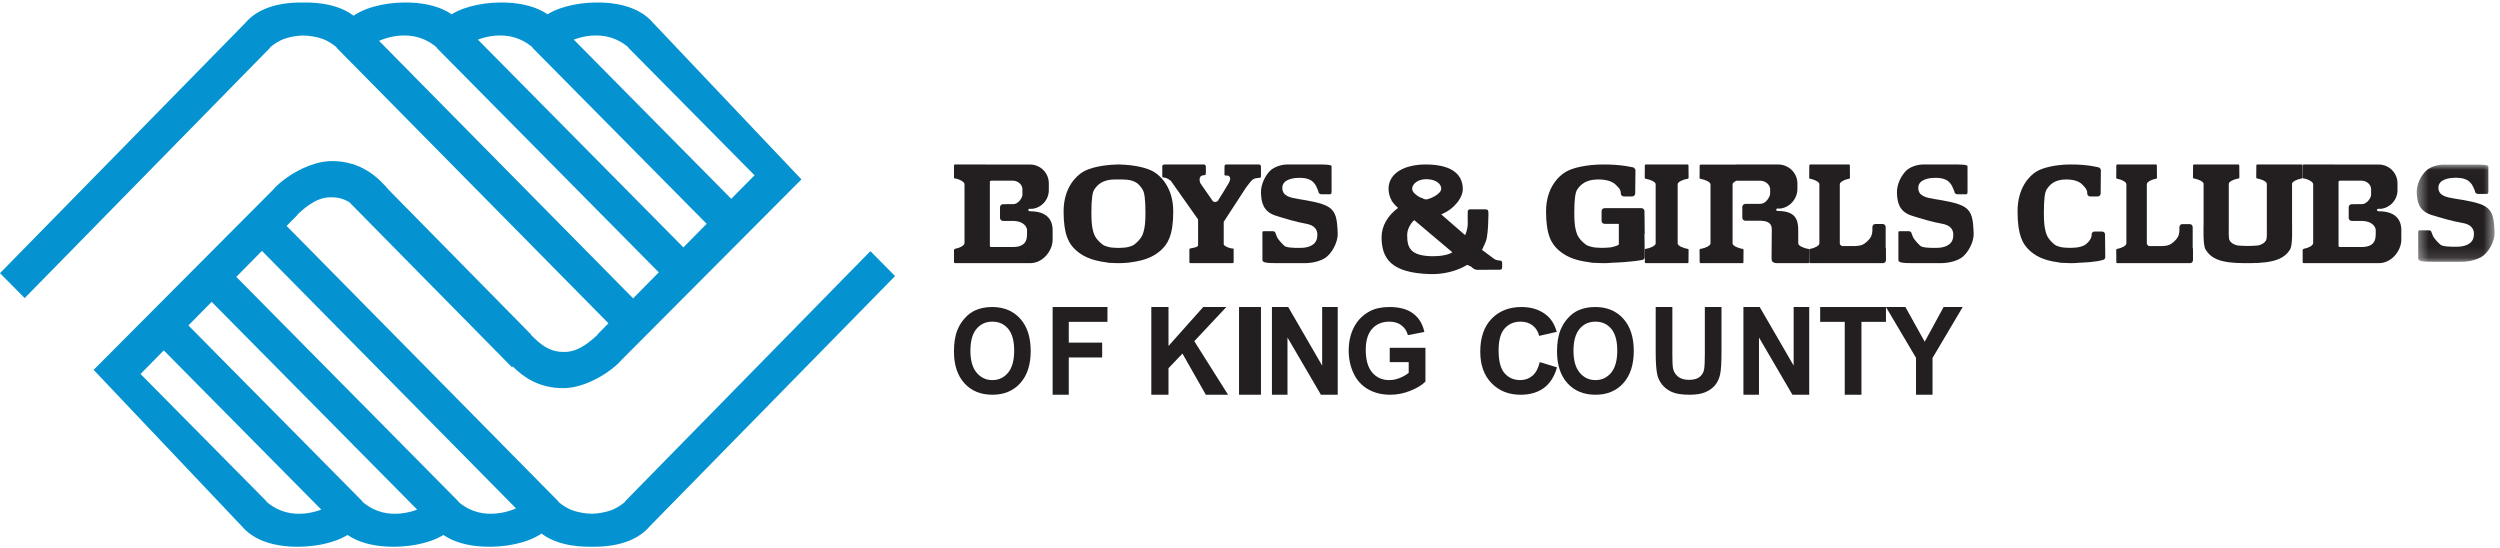 <?xml version="1.0" encoding="UTF-8"?>
<svg width="228px" height="50px" viewBox="0 0 228 50" version="1.1" xmlns="http://www.w3.org/2000/svg" xmlns:xlink="http://www.w3.org/1999/xlink">
    <!-- Generator: Sketch 46.2 (44496) - http://www.bohemiancoding.com/sketch -->
    <title>Logo</title>
    <desc>Created with Sketch.</desc>
    <defs>
        <polygon id="path-1" points="7.507 0.01 7.507 8.875 0.406 8.875 0.406 0.01 7.507 0.01"></polygon>
        <polygon id="path-3" points="0 50 227 50 227 2.84217094e-14 0 2.84217094e-14"></polygon>
    </defs>
    <g id="Header" stroke="none" stroke-width="1" fill="none" fill-rule="evenodd">
        <g id="Navigation---Mockups" transform="translate(0, -5)">
            <g id="Logo" transform="translate(114, 30) rotate(-360) translate(-114, -30) translate(0, 5)">
                <g id="Group-3" transform="translate(0, 0)" fill="#0492D0">
                    <path d="M44.377,46.841 C43.407,46.772 42.524,46.387 41.8,45.767 L41.822,45.746 L39.23,43.126 L38.863,42.754 L21.549,25.252 L23.889,22.88 L47.06,46.364 C46.212,46.737 45.272,46.905 44.377,46.841 L44.377,46.841 Z M35.631,46.841 C34.66,46.772 33.778,46.387 33.055,45.767 L33.076,45.746 L30.485,43.126 L30.117,42.754 L17.182,29.68 L19.303,27.529 L38.046,46.476 C37.27,46.77 36.433,46.898 35.631,46.841 L35.631,46.841 Z M26.886,46.841 C25.916,46.772 25.031,46.387 24.309,45.767 L24.33,45.746 L21.739,43.126 L21.369,42.754 L12.817,34.107 L14.936,31.956 L29.3,46.476 C28.524,46.77 27.688,46.898 26.886,46.841 L26.886,46.841 Z M34.569,3.725 C35.417,3.354 36.357,3.186 37.252,3.25 C38.222,3.319 39.105,3.704 39.828,4.324 L39.807,4.345 L42.398,6.965 L42.767,7.337 L60.08,24.838 L57.74,27.212 L34.569,3.725 Z M45.997,3.25 C46.968,3.319 47.851,3.704 48.574,4.324 L48.553,4.345 L51.144,6.965 L51.512,7.337 L64.447,20.411 L62.326,22.563 L43.584,3.616 C44.358,3.321 45.196,3.192 45.997,3.25 L45.997,3.25 Z M54.743,3.25 C55.714,3.319 56.598,3.704 57.319,4.324 L57.299,4.345 L59.89,6.965 L60.259,7.337 L68.814,15.984 L66.691,18.134 L52.329,3.616 C53.105,3.321 53.942,3.192 54.743,3.25 L54.743,3.25 Z M79.379,22.905 L56.986,45.746 L57.007,45.767 C56.637,46.084 56.224,46.339 55.78,46.522 C55.192,46.729 54.573,46.842 53.963,46.852 C53.354,46.842 52.734,46.729 52.147,46.522 C51.703,46.339 51.29,46.084 50.92,45.767 L50.941,45.746 L26.137,20.605 L27.149,19.581 L27.129,19.561 C27.498,19.243 28.736,17.962 30.16,17.996 C30.851,17.969 31.43,18.178 31.899,18.456 L31.886,18.467 L46.694,33.495 L46.767,33.422 C47.735,34.398 49.165,35.4 51.364,35.4 C53.447,35.4 55.798,33.881 56.747,32.763 L73.09,16.36 L59.567,2.092 C58.616,0.972 57.051,0.312 54.882,0.234 C53.336,0.177 51.333,0.447 49.936,1.302 C48.999,0.665 47.732,0.291 46.137,0.234 C44.591,0.177 42.586,0.447 41.19,1.302 C40.253,0.665 38.987,0.291 37.39,0.234 C35.771,0.174 33.647,0.474 32.248,1.43 C31.296,0.714 29.971,0.294 28.271,0.234 C28.076,0.226 27.873,0.224 27.665,0.229 C27.457,0.224 27.255,0.226 27.059,0.234 C24.89,0.312 23.324,0.972 22.374,2.092 L-0,24.914 L2.25,27.185 L24.642,4.345 L24.622,4.324 C24.992,4.006 25.405,3.752 25.849,3.568 C26.437,3.362 27.055,3.249 27.665,3.238 C28.275,3.249 28.894,3.362 29.482,3.568 C29.926,3.752 30.339,4.006 30.709,4.324 L30.689,4.345 L55.492,29.485 L54.479,30.508 L54.5,30.529 C54.13,30.847 52.892,32.128 51.469,32.094 C49.803,32.163 48.783,30.847 48.413,30.529 L48.433,30.508 L35.464,17.329 C34.514,16.209 32.972,14.69 30.264,14.69 C28.181,14.69 25.831,16.209 24.881,17.329 L8.539,33.73 L22.062,48 C23.012,49.117 24.577,49.778 26.747,49.858 C28.292,49.913 30.296,49.644 31.693,48.789 C32.631,49.426 33.897,49.8 35.494,49.858 C37.038,49.913 39.043,49.644 40.438,48.789 C41.376,49.426 42.642,49.8 44.239,49.858 C45.857,49.916 47.981,49.617 49.381,48.661 C50.333,49.376 51.658,49.796 53.357,49.858 C53.553,49.864 53.756,49.866 53.963,49.862 C54.171,49.866 54.374,49.864 54.57,49.858 C56.74,49.778 58.305,49.117 59.255,48 L81.629,25.177 L79.379,22.905 Z" id="Fill-1"></path>
                </g>
                <path d="M93.667,21.366 C93.675,22.267 93.132,22.527 92.393,22.527 L90.395,22.527 L90.317,22.51 C90.275,22.467 90.275,22.422 90.275,22.422 L90.275,16.625 C90.275,16.625 90.275,16.53 90.309,16.504 C90.344,16.479 90.422,16.479 90.422,16.479 L92.393,16.479 C92.817,16.479 93.244,16.824 93.244,17.249 L93.244,17.764 C93.252,18.006 92.877,18.647 92.375,18.615 L91.477,18.623 C91.325,18.623 91.201,18.748 91.201,18.901 L91.201,19.87 C91.201,20.024 91.325,20.147 91.477,20.147 L92.481,20.147 C93.423,20.204 93.659,20.743 93.667,20.976 L93.667,21.366 Z M93.945,19.268 L93.894,19.268 L93.894,19.253 L93.883,19.253 C93.826,19.253 93.779,19.206 93.779,19.148 C93.779,19.091 93.826,19.045 93.883,19.045 L94.136,19.045 C94.989,18.949 95.652,18.224 95.652,17.342 L95.652,16.719 C95.652,15.773 94.887,15.006 93.945,15.006 L87.087,15 C87.042,15 87.004,15.037 87.004,15.082 C87.004,15.082 87.001,16.166 87.004,16.167 C87.004,16.167 86.995,16.227 87.038,16.262 C87.063,16.281 87.142,16.285 87.142,16.285 C87.461,16.322 87.962,16.582 87.962,16.793 L87.962,22.172 C87.953,22.406 87.499,22.622 87.125,22.683 C87.125,22.683 87.068,22.705 87.029,22.744 C86.986,22.787 87.004,22.865 87.004,22.865 C87.001,22.865 87.004,23.913 87.004,23.913 C87.004,23.959 87.042,23.996 87.087,23.996 L87.959,23.996 C87.987,23.998 88.013,24 88.039,24 L93.945,24 C95.155,24 96,22.817 96,21.871 L96,20.981 C96,20.034 95.464,19.268 93.945,19.268 L93.945,19.268 Z" id="Fill-4" fill="#231F20"></path>
                <path d="M216.667,21.366 C216.675,22.267 216.131,22.527 215.393,22.527 L213.395,22.527 L213.318,22.51 C213.275,22.467 213.275,22.422 213.275,22.422 L213.275,16.625 C213.275,16.625 213.275,16.53 213.31,16.504 C213.344,16.479 213.422,16.479 213.422,16.479 L215.393,16.479 C215.817,16.479 216.245,16.824 216.245,17.249 L216.245,17.764 C216.252,18.006 215.876,18.647 215.375,18.615 L214.478,18.623 C214.326,18.623 214.201,18.748 214.201,18.901 L214.201,19.87 C214.201,20.024 214.326,20.147 214.478,20.147 L215.482,20.147 C216.424,20.204 216.659,20.743 216.667,20.976 L216.667,21.366 Z M216.944,19.268 L216.894,19.268 L216.894,19.253 L216.883,19.253 C216.826,19.253 216.78,19.206 216.78,19.148 C216.78,19.091 216.826,19.045 216.883,19.045 L217.136,19.045 C217.989,18.949 218.652,18.224 218.652,17.342 L218.652,16.719 C218.652,15.773 217.888,15.006 216.944,15.006 L210.087,15 C210.041,15 210.004,15.037 210.004,15.082 C210.004,15.082 210.001,16.166 210.004,16.167 C210.004,16.167 209.994,16.227 210.038,16.262 C210.063,16.281 210.142,16.285 210.142,16.285 C210.461,16.322 210.961,16.582 210.961,16.793 L210.961,22.172 C210.953,22.406 210.499,22.622 210.125,22.683 C210.125,22.683 210.069,22.705 210.029,22.744 C209.986,22.787 210.004,22.865 210.004,22.865 C210.001,22.865 210.004,23.913 210.004,23.913 C210.004,23.959 210.041,23.996 210.087,23.996 L210.96,23.996 C210.987,23.998 211.013,24 211.04,24 L216.944,24 C218.155,24 219,22.817 219,21.871 L219,20.981 C219,20.034 218.464,19.268 216.944,19.268 L216.944,19.268 Z" id="Fill-6" fill="#231F20"></path>
                <path d="M114.72,15 L111.951,15 C111.707,14.997 111.678,15.012 111.672,15.277 L111.672,15.925 C111.678,16.065 111.925,16.007 111.925,16.007 C111.925,16.007 112.074,16.015 112.151,16.145 C112.169,16.174 112.196,16.25 112.196,16.25 C112.196,16.25 112.2,16.448 112.084,16.656 C111.953,16.889 111.377,17.836 111.132,18.214 C111.1,18.333 110.944,18.421 110.815,18.421 L110.792,18.421 C110.666,18.421 110.582,18.326 110.527,18.227 L109.484,16.728 C109.484,16.728 109.314,16.398 109.467,16.128 C109.528,16.022 109.737,15.975 109.795,15.975 C109.912,15.975 109.975,15.964 109.975,15.756 L109.975,15.216 C109.975,15.125 109.942,15 109.788,15 L106.278,15 C106.124,15 106,15.018 106,15.17 L106,15.877 C106.012,16.137 105.967,16.186 106.156,16.195 C106.476,16.21 106.795,16.511 106.795,16.511 L109.266,20.014 L109.266,22.378 C109.275,22.497 108.987,22.577 108.786,22.61 L108.556,22.657 C108.515,22.657 108.482,22.687 108.476,22.727 L108.472,22.727 L108.472,22.74 L108.472,23.917 L108.472,23.93 L108.476,23.929 C108.481,23.969 108.515,24 108.556,24 L112.425,24 C112.467,24 112.501,23.969 112.506,23.929 L112.509,23.93 L112.509,23.917 L112.509,22.74 L112.509,22.727 L112.506,22.727 C112.5,22.687 112.467,22.657 112.425,22.657 L112.325,22.657 C112.021,22.61 111.62,22.43 111.603,22.28 L111.603,20.231 L113.625,17.123 C113.625,17.123 113.979,16.649 114.09,16.524 C114.216,16.379 114.35,16.307 114.467,16.27 L114.772,16.223 C115.005,16.238 115,16.145 115,15.992 L115,15.277 C115.005,15.026 114.933,14.997 114.72,15" id="Fill-8" fill="#231F20"></path>
                <path d="M199.973,22.599 L199.973,20.716 C199.973,20.563 199.854,20.438 199.708,20.438 L199.025,20.438 C198.88,20.438 198.761,20.563 198.761,20.716 L198.761,21.076 C198.75,21.242 198.714,21.423 198.65,21.555 C198.475,21.927 198.034,22.252 197.858,22.323 C197.427,22.493 196.867,22.438 196.867,22.438 L196.868,22.442 L195.961,22.442 C195.857,22.367 195.79,22.286 195.79,22.206 L195.79,16.794 C195.79,16.582 196.257,16.364 196.616,16.303 C196.616,16.303 196.673,16.305 196.698,16.268 C196.724,16.231 196.712,16.181 196.714,16.181 L196.706,15.084 C196.706,15.038 196.671,15 196.628,15 L193.087,15 C193.044,15 193.008,15.038 193.008,15.084 L193.001,16.181 C193.003,16.181 192.992,16.231 193.016,16.268 C193.042,16.305 193.1,16.303 193.1,16.303 C193.457,16.364 193.925,16.582 193.925,16.794 L193.925,22.206 C193.925,22.418 193.457,22.636 193.1,22.697 C193.1,22.697 193.042,22.695 193.016,22.732 C192.992,22.77 193.003,22.819 193.001,22.819 L193.008,23.916 C193.008,23.963 193.044,24 193.087,24 L195.92,24 C195.921,24 195.923,24 195.924,24 L199.736,24 C199.882,24 200,23.876 200,23.72 L200,22.72 C200,22.677 199.99,22.636 199.973,22.599" id="Fill-10" fill="#231F20"></path>
                <path d="M171.973,22.596 L171.973,20.71 C171.973,20.556 171.855,20.43 171.709,20.43 L171.026,20.43 C170.88,20.43 170.761,20.556 170.761,20.71 L170.761,21.07 C170.751,21.236 170.714,21.417 170.65,21.55 C170.475,21.923 170.035,22.249 169.858,22.319 C169.427,22.49 168.867,22.435 168.867,22.435 L168.867,22.439 L167.962,22.439 C167.858,22.364 167.79,22.283 167.79,22.202 L167.79,16.797 C167.79,16.584 168.257,16.366 168.615,16.305 C168.615,16.305 168.674,16.307 168.698,16.269 C168.723,16.232 168.712,16.182 168.715,16.182 L168.707,15.083 C168.707,15.036 168.671,15 168.628,15 L165.088,15 C165.044,15 165.008,15.036 165.008,15.083 L165,16.182 C165.003,16.182 164.991,16.232 165.016,16.269 C165.042,16.307 165.099,16.305 165.099,16.305 C165.458,16.366 165.926,16.584 165.926,16.797 L165.926,22.202 C165.926,22.415 165.458,22.634 165.099,22.694 C165.099,22.694 165.042,22.692 165.016,22.73 C164.991,22.768 165.003,22.817 165,22.817 L165.008,23.916 C165.008,23.963 165.044,24 165.088,24 L167.919,24 C167.921,24 167.922,24 167.924,24 L171.736,24 C171.882,24 172,23.875 172,23.72 L172,22.718 C172,22.674 171.99,22.634 171.973,22.596" id="Fill-12" fill="#231F20"></path>
                <path d="M205.001,22.431 C204.754,22.427 204.245,22.415 204.087,22.388 C203.826,22.342 203.505,22.205 203.343,21.93 C203.215,21.713 203.281,20.979 203.265,20.731 L203.265,16.766 C203.265,16.555 203.753,16.342 204.128,16.281 C204.128,16.281 204.189,16.283 204.214,16.247 C204.239,16.21 204.229,16.161 204.231,16.161 L204.223,15.082 C204.223,15.037 204.186,15 204.14,15 L200.092,15 C200.046,15 200.008,15.037 200.008,15.082 L200,16.161 C200.003,16.161 199.991,16.21 200.017,16.247 C200.043,16.283 200.103,16.281 200.103,16.281 C200.478,16.342 200.967,16.555 200.967,16.766 L200.967,20.531 L200.96,20.533 L200.96,21.312 C200.96,21.312 200.948,22.446 201.148,22.76 C201.655,23.553 202.423,24 204.722,24 L205.168,24 C207.467,24 208.346,23.553 208.852,22.76 C209.053,22.446 209.04,21.312 209.04,21.312 L209.04,20.533 L209.035,20.531 L209.035,16.766 C209.035,16.555 209.523,16.342 209.897,16.281 C209.897,16.281 209.957,16.283 209.983,16.247 C210.008,16.21 209.997,16.161 210,16.161 L209.992,15.082 C209.992,15.037 209.955,15 209.909,15 L205.861,15 C205.814,15 205.778,15.037 205.778,15.082 L205.769,16.161 C205.772,16.161 205.761,16.21 205.787,16.247 C205.812,16.283 205.872,16.281 205.872,16.281 C206.248,16.342 206.734,16.555 206.734,16.766 L206.734,20.731 C206.72,20.979 206.785,21.713 206.657,21.93 C206.497,22.205 206.174,22.342 205.913,22.388 C205.756,22.415 205.247,22.427 205.001,22.431" id="Fill-14" fill="#231F20"></path>
                <path d="M191.979,21.382 C191.979,21.235 191.859,21.116 191.711,21.116 L191.022,21.116 C190.874,21.116 190.755,21.235 190.755,21.382 L190.755,21.473 C190.738,21.857 190.269,22.304 190.021,22.404 C189.577,22.581 189.42,22.581 188.798,22.604 C188.789,22.605 188.78,22.605 188.771,22.605 L188.768,22.604 C188.144,22.581 187.989,22.581 187.544,22.404 C187.295,22.304 186.802,21.798 186.652,21.399 C186.544,21.09 186.402,20.699 186.402,19.416 C186.402,18.133 186.492,17.537 186.652,17.283 C186.935,16.832 187.386,16.366 188.437,16.366 C189.488,16.366 189.871,16.75 190.055,17 C190.055,17 190.338,17.233 190.355,17.557 L190.355,17.65 C190.355,17.797 190.474,17.916 190.621,17.916 L191.311,17.916 C191.458,17.916 191.578,17.797 191.578,17.65 L191.6,15.584 C191.6,15.584 191.639,15.433 191.456,15.283 C191.456,15.283 190.454,14.983 188.787,15.001 C187.403,15.014 186.268,15.3 185.685,15.667 C185.101,16.034 184,17.1 184,19.283 C184,21.465 184.484,22.266 185.068,22.815 C185.548,23.267 186.267,23.742 187.724,23.923 C187.771,23.961 188.16,23.986 188.468,23.986 C188.567,23.99 188.666,23.995 188.77,23.998 C189.076,24.005 189.34,23.992 189.571,23.966 C191.324,23.9 191.734,23.715 191.734,23.715 C191.881,23.715 192,23.595 192,23.449 L191.979,21.382 Z" id="Fill-16" fill="#231F20"></path>
                <path d="M149.974,21.358 L150,21.316 L149.976,19.249 C149.976,19.101 149.847,18.983 149.69,18.983 L146.349,18.983 C146.192,18.983 146.064,19.101 146.064,19.249 L146.064,19.34 L146.064,20.057 L146.064,20.149 C146.064,20.297 146.192,20.416 146.349,20.416 L147.638,20.416 L147.638,22.308 C147.573,22.352 147.512,22.384 147.46,22.404 C146.982,22.581 146.815,22.581 146.147,22.604 C146.136,22.605 146.128,22.605 146.117,22.605 L146.114,22.604 C145.447,22.581 145.279,22.581 144.801,22.404 C144.535,22.304 144.005,21.798 143.845,21.399 C143.728,21.09 143.576,20.699 143.576,19.416 C143.576,18.133 143.672,17.537 143.845,17.283 C144.149,16.832 144.632,16.366 145.759,16.366 C146.887,16.366 147.298,16.75 147.496,17 C147.496,17 147.799,17.232 147.816,17.557 L147.816,17.65 C147.816,17.797 147.946,17.916 148.103,17.916 L148.843,17.916 C149.001,17.916 149.13,17.797 149.13,17.65 L149.154,15.584 C149.154,15.584 149.195,15.433 148.998,15.283 C148.998,15.283 147.924,14.983 146.135,15.001 C144.651,15.014 143.434,15.3 142.807,15.667 C142.18,16.034 141,17.1 141,19.283 C141,21.465 141.518,22.266 142.145,22.815 C142.66,23.267 143.432,23.742 144.996,23.923 C145.045,23.961 145.461,23.986 145.793,23.986 C145.9,23.99 146.006,23.995 146.117,23.998 C146.444,24.005 146.728,23.992 146.976,23.966 C148.857,23.9 149.713,23.715 149.713,23.715 C149.872,23.715 150,23.595 150,23.449 L149.976,21.382 C149.976,21.374 149.974,21.367 149.974,21.358" id="Fill-18" fill="#231F20"></path>
                <path d="M104.201,21.404 C104.042,21.804 103.521,22.31 103.258,22.41 C102.797,22.585 102.631,22.588 101.999,22.609 C101.371,22.588 101.203,22.585 100.742,22.41 C100.479,22.31 99.958,21.804 99.799,21.404 C99.684,21.096 99.535,20.703 99.535,19.419 C99.535,18.135 99.63,17.538 99.799,17.285 C100.099,16.834 100.574,16.367 101.683,16.367 L102.317,16.367 C103.602,16.362 103.901,16.834 104.201,17.285 C104.37,17.538 104.465,18.135 104.465,19.419 C104.465,20.703 104.315,21.096 104.201,21.404 M105.223,15.667 C104.631,15.315 103.504,15.038 102.123,15.004 L102.123,15 L101.877,15 L101.877,15.004 C100.496,15.038 99.37,15.315 98.778,15.667 C98.161,16.034 97,17.101 97,19.286 C97,21.47 97.511,22.272 98.127,22.822 C98.634,23.274 99.393,23.749 100.932,23.931 C100.98,23.967 101.39,23.993 101.716,23.993 C101.77,23.996 102.123,24 102.123,24 C102.177,23.999 103.02,23.967 103.068,23.931 C104.607,23.749 105.366,23.274 105.874,22.822 C106.489,22.272 107,21.47 107,19.286 C107,17.101 105.838,16.034 105.223,15.667" id="Fill-20" fill="#231F20"></path>
                <path d="M153.982,22.73 C153.956,22.691 153.893,22.694 153.893,22.694 C153.507,22.632 153.003,22.415 153.003,22.2 L153.003,20.253 L153.003,18.818 L153.003,16.8 C153.003,16.586 153.507,16.369 153.893,16.307 C153.893,16.307 153.956,16.308 153.982,16.272 C154.009,16.234 153.997,16.184 154,16.184 L153.991,15.084 C153.991,15.038 153.953,15 153.906,15 L150.095,15 C150.047,15 150.009,15.038 150.009,15.084 L150,16.184 C150.004,16.184 149.991,16.234 150.018,16.272 C150.045,16.308 150.107,16.307 150.107,16.307 C150.493,16.369 150.996,16.586 150.996,16.8 L150.996,18.818 L150.996,20.253 L150.996,22.2 C150.996,22.415 150.493,22.632 150.107,22.694 C150.107,22.694 150.045,22.691 150.018,22.73 C149.991,22.767 150.004,22.817 150,22.818 L150.009,23.916 C150.009,23.963 150.047,24 150.095,24 L153.906,24 C153.953,24 153.991,23.963 153.991,23.916 L154,22.818 C153.997,22.817 154.009,22.767 153.982,22.73" id="Fill-22" fill="#231F20"></path>
                <path d="M164.982,22.731 C164.955,22.693 164.892,22.696 164.892,22.696 C164.505,22.634 164.002,22.417 164.002,22.203 L163.997,20.972 C163.997,20.017 163.731,19.244 162.159,19.244 L162.107,19.244 L162.107,19.229 L162.096,19.229 C162.037,19.229 161.989,19.182 161.989,19.123 C161.989,19.067 162.037,19.02 162.096,19.02 L162.358,19.02 C163.239,18.922 163.924,18.121 163.924,17.232 L163.924,16.728 C163.924,15.774 163.133,15 162.159,15 L158.333,15.002 L158.333,15.011 L155.094,15.011 C155.047,15.011 155.009,15.049 155.009,15.095 L155,16.193 C155.003,16.193 154.991,16.243 155.017,16.281 C155.045,16.317 155.107,16.316 155.107,16.316 C155.494,16.378 155.998,16.595 155.998,16.808 L155.998,18.824 L155.998,20.257 L155.998,22.203 C155.998,22.417 155.494,22.634 155.107,22.696 C155.107,22.696 155.045,22.693 155.017,22.731 C154.991,22.768 155.003,22.818 155,22.819 L155.009,23.916 C155.009,23.963 155.047,24 155.094,24 L158.915,24 C158.962,24 159.001,23.963 159.001,23.916 L159.01,22.819 C159.007,22.818 159.019,22.768 158.992,22.731 C158.965,22.693 158.902,22.696 158.902,22.696 C158.515,22.634 158.011,22.417 158.011,22.203 L158.011,20.257 L158.011,18.824 L158.011,16.808 C158.011,16.693 158.159,16.577 158.354,16.485 L160.555,16.485 C160.994,16.485 161.436,16.833 161.436,17.263 L161.436,17.656 C161.446,17.901 161.055,18.617 160.539,18.585 L160.504,18.594 L159.183,18.594 C159.025,18.594 158.897,18.72 158.897,18.874 L158.897,19.852 C158.897,20.007 159.025,20.132 159.183,20.132 L160.647,20.132 C161.621,20.189 161.579,20.733 161.587,20.968 L161.566,23.499 C161.566,23.499 161.57,23.688 161.602,23.791 C161.662,23.977 162.007,24 162.007,24 L164.905,24 C164.953,24 164.991,23.963 164.991,23.916 L165,22.819 C164.997,22.818 165.009,22.768 164.982,22.731" id="Fill-24" fill="#231F20"></path>
                <path d="M116.355,19.672 C117.047,19.892 118.236,20.256 119.061,20.393 C119.886,20.53 120.25,20.943 120.117,21.698 C119.988,22.442 119.161,22.592 118.727,22.601 C118.727,22.601 117.673,22.655 117.243,22.487 C117.066,22.418 116.574,21.836 116.487,21.673 L116.313,21.234 C116.313,21.163 116.222,21.087 116.076,21.087 L115.323,21.087 C115.178,21.087 115.13,21.083 115.13,21.234 L115.134,22.951 L115.134,23.71 C115.134,23.944 115.475,23.999 116.42,23.999 L118.939,23.999 C118.939,23.999 120.012,24.039 120.811,23.553 C121.461,23.157 122.032,22.076 121.999,21.286 C121.946,20.012 121.867,19.327 121.174,18.881 C120.558,18.485 119.292,18.297 118.468,18.16 C117.642,18.023 116.948,17.886 116.948,17.13 C116.948,16.374 117.906,16.237 118.339,16.226 C118.339,16.226 118.899,16.173 119.329,16.341 C119.505,16.409 119.672,16.468 119.919,16.786 C120.041,16.94 120.231,17.44 120.231,17.44 C120.231,17.592 120.349,17.715 120.496,17.715 L121.177,17.715 C121.388,17.742 121.442,17.685 121.441,17.44 L121.438,15.152 C121.438,14.994 120.579,15 120.151,15 L117.367,15 C117.367,15 116.409,15.008 115.827,15.583 C115.401,16.005 114.969,16.821 115.002,17.61 C115.034,18.401 115.167,19.294 116.355,19.672" id="Fill-26" fill="#231F20"></path>
                <path d="M174.355,19.672 C175.047,19.892 176.236,20.256 177.061,20.393 C177.886,20.53 178.249,20.943 178.117,21.698 C177.988,22.442 177.161,22.592 176.727,22.601 C176.727,22.601 175.673,22.655 175.242,22.487 C175.066,22.418 174.574,21.836 174.487,21.673 L174.313,21.234 C174.313,21.163 174.222,21.087 174.076,21.087 L173.323,21.087 C173.177,21.087 173.131,21.083 173.131,21.234 L173.134,22.951 L173.134,23.71 C173.134,23.944 173.474,23.999 174.42,23.999 L176.939,23.999 C176.939,23.999 178.012,24.039 178.811,23.553 C179.461,23.157 180.032,22.076 179.999,21.286 C179.945,20.012 179.867,19.327 179.174,18.881 C178.558,18.485 177.292,18.297 176.468,18.16 C175.642,18.023 174.948,17.886 174.948,17.13 C174.948,16.374 175.906,16.237 176.339,16.226 C176.339,16.226 176.899,16.173 177.329,16.341 C177.505,16.409 177.671,16.468 177.919,16.786 C178.04,16.94 178.231,17.44 178.231,17.44 C178.231,17.592 178.349,17.715 178.496,17.715 L179.177,17.715 C179.387,17.742 179.443,17.685 179.441,17.44 L179.437,15.152 C179.437,14.994 178.579,15 178.151,15 L175.367,15 C175.367,15 174.409,15.008 173.827,15.583 C173.4,16.005 172.969,16.821 173.002,17.61 C173.034,18.401 173.166,19.294 174.355,19.672" id="Fill-28" fill="#231F20"></path>
                <g id="Group-32" transform="translate(220, 15)">
                    <mask id="mask-2" fill="white">
                        <use xlink:href="#path-1"></use>
                    </mask>
                    <g id="Clip-31"></g>
                    <path d="M1.78,4.612 C2.482,4.829 3.689,5.187 4.526,5.322 C5.363,5.458 5.732,5.864 5.597,6.607 C5.466,7.341 4.627,7.488 4.188,7.497 C4.188,7.497 3.117,7.55 2.681,7.385 C2.503,7.317 2.003,6.744 1.915,6.583 L1.738,6.151 C1.738,6.08 1.646,6.006 1.498,6.006 L0.734,6.006 C0.586,6.006 0.539,6.002 0.539,6.151 L0.541,7.842 L0.541,8.589 C0.541,8.819 0.887,8.874 1.847,8.874 L4.403,8.874 C4.403,8.874 5.491,8.913 6.301,8.435 C6.961,8.045 7.54,6.98 7.506,6.202 C7.452,4.947 7.372,4.273 6.669,3.833 C6.045,3.443 4.761,3.258 3.924,3.123 C3.086,2.988 2.383,2.853 2.383,2.108 C2.383,1.364 3.354,1.228 3.794,1.218 C3.794,1.218 4.361,1.166 4.798,1.332 C4.976,1.399 5.145,1.456 5.397,1.77 C5.519,1.921 5.713,2.413 5.713,2.413 C5.713,2.564 5.833,2.685 5.981,2.685 L6.673,2.685 C6.886,2.711 6.942,2.655 6.941,2.413 L6.937,0.16 C6.937,0.004 6.066,0.011 5.632,0.011 L2.807,0.011 C2.807,0.011 1.836,0.019 1.245,0.585 C0.812,1.001 0.375,1.804 0.407,2.581 C0.441,3.36 0.575,4.24 1.78,4.612" id="Fill-30" fill="#231F20" mask="url(#mask-2)"></path>
                </g>
                <path d="M130.61,23.367 C128.64,23.33 128.334,22.611 128.334,21.457 C128.334,20.947 128.572,20.459 128.976,20.074 L132.457,23.01 C132.092,23.251 131.344,23.381 130.61,23.367 M130.161,16.341 C130.989,16.377 131.44,16.776 131.44,17.211 C131.44,17.717 130.334,18.189 130.057,18.189 C130.014,18.189 129.951,18.176 129.88,18.155 C129.768,18.085 129.617,18.025 129.5,17.995 C129.151,17.81 128.788,17.518 128.788,17.211 C128.788,16.776 129.331,16.306 130.161,16.341 M136.967,23.847 C136.898,23.739 136.795,23.775 136.586,23.739 C136.38,23.702 136.242,23.594 136.242,23.594 L135.159,22.788 C135.308,22.502 135.426,22.204 135.516,21.991 C135.654,21.665 135.723,20.615 135.723,20.253 C135.723,19.891 135.801,19.257 135.679,19.148 C135.647,19.118 135.507,19.094 135.507,19.094 L134.03,19.094 C134.03,19.094 133.944,19.112 133.891,19.167 C133.849,19.212 133.858,19.419 133.858,19.419 C133.858,19.419 133.84,19.927 133.858,20.18 C133.89,20.655 133.775,21.088 133.622,21.449 L131.438,19.549 C132.639,19.074 133.426,18.006 133.408,17.211 C133.374,15.654 132.049,15.034 130.161,15.001 C128.053,14.966 126.636,15.824 126.636,17.211 C126.636,17.609 126.738,17.971 126.923,18.288 C126.917,18.304 126.912,18.319 126.912,18.333 L126.991,18.4 C127.129,18.608 127.303,18.795 127.506,18.959 C126.57,19.644 126,20.608 126,21.628 C126,23.552 126.844,24.888 130.402,24.997 C131.685,25.036 132.894,24.71 133.811,24.153 L134.168,24.318 C134.316,24.445 134.436,24.598 134.73,24.607 L136.759,24.598 C136.913,24.598 136.994,24.55 136.994,24.39 L136.996,24.273 C136.996,24.273 137.016,23.925 136.967,23.847" id="Fill-33" fill="#231F20"></path>
                <path d="M88.501,31.995 C88.501,32.871 88.69,33.535 89.066,33.986 C89.444,34.439 89.924,34.665 90.504,34.665 C91.086,34.665 91.562,34.441 91.935,33.993 C92.306,33.543 92.493,32.871 92.493,31.974 C92.493,31.087 92.311,30.426 91.949,29.99 C91.587,29.553 91.105,29.335 90.504,29.335 C89.904,29.335 89.42,29.555 89.052,29.998 C88.685,30.44 88.501,31.105 88.501,31.995 M87,32.047 C87,31.26 87.109,30.598 87.329,30.064 C87.493,29.669 87.717,29.316 88.002,29.003 C88.285,28.689 88.596,28.458 88.934,28.307 C89.383,28.102 89.902,28 90.49,28 C91.553,28 92.403,28.354 93.042,29.061 C93.68,29.767 94,30.752 94,32.011 C94,33.26 93.683,34.237 93.05,34.942 C92.416,35.647 91.569,36 90.509,36 C89.436,36 88.583,35.649 87.949,34.947 C87.316,34.245 87,33.279 87,32.047" id="Fill-35" fill="#231F20"></path>
                <polygon id="Fill-37" fill="#231F20" points="96 36 96 28 101 28 101 29.353 97.472 29.353 97.472 31.247 100.518 31.247 100.518 32.601 97.472 32.601 97.472 36"></polygon>
                <polygon id="Fill-39" fill="#231F20" points="105 36 105 28 106.567 28 106.567 31.553 109.734 28 111.842 28 108.919 31.116 112 36 109.972 36 107.839 32.246 106.567 33.582 106.567 36"></polygon>
                <mask id="mask-4" fill="white">
                    <use xlink:href="#path-3"></use>
                </mask>
                <g id="Clip-42"></g>
                <polygon id="Fill-41" fill="#231F20" mask="url(#mask-4)" points="113 36 115 36 115 28 113 28"></polygon>
                <polygon id="Fill-43" fill="#231F20" mask="url(#mask-4)" points="116 36 116 28 117.485 28 120.58 33.342 120.58 28 122 28 122 36 120.468 36 117.419 30.782 117.419 36"></polygon>
                <path d="M126.743,33.024 L126.743,31.721 L130,31.721 L130,34.802 C129.685,35.119 129.225,35.398 128.625,35.639 C128.024,35.88 127.415,36 126.799,36 C126.015,36 125.334,35.831 124.751,35.491 C124.169,35.152 123.732,34.666 123.439,34.034 C123.146,33.402 123,32.715 123,31.973 C123,31.168 123.163,30.452 123.491,29.825 C123.818,29.2 124.295,28.719 124.925,28.385 C125.405,28.128 126.002,28 126.718,28 C127.646,28 128.373,28.201 128.895,28.604 C129.418,29.007 129.754,29.563 129.903,30.274 L128.402,30.565 C128.297,30.184 128.098,29.884 127.807,29.664 C127.516,29.445 127.153,29.335 126.718,29.335 C126.057,29.335 125.532,29.551 125.142,29.984 C124.752,30.417 124.557,31.059 124.557,31.91 C124.557,32.828 124.755,33.517 125.151,33.977 C125.544,34.435 126.062,34.665 126.702,34.665 C127.019,34.665 127.336,34.6 127.654,34.472 C127.972,34.344 128.246,34.188 128.473,34.005 L128.473,33.024 L126.743,33.024 Z" id="Fill-44" fill="#231F20" mask="url(#mask-4)"></path>
                <path d="M140.426,33.024 L142,33.503 C141.759,34.348 141.358,34.976 140.797,35.385 C140.236,35.795 139.524,36 138.662,36 C137.594,36 136.718,35.649 136.03,34.947 C135.344,34.245 135,33.286 135,32.068 C135,30.781 135.345,29.782 136.036,29.069 C136.726,28.356 137.635,28 138.761,28 C139.743,28 140.541,28.279 141.156,28.839 C141.522,29.17 141.795,29.645 141.978,30.263 L140.372,30.633 C140.277,30.232 140.079,29.916 139.777,29.682 C139.477,29.45 139.109,29.335 138.678,29.335 C138.082,29.335 137.599,29.54 137.228,29.952 C136.857,30.363 136.672,31.03 136.672,31.953 C136.672,32.93 136.855,33.627 137.22,34.043 C137.585,34.457 138.061,34.665 138.646,34.665 C139.076,34.665 139.447,34.533 139.758,34.27 C140.069,34.005 140.291,33.59 140.426,33.024" id="Fill-45" fill="#231F20" mask="url(#mask-4)"></path>
                <path d="M143.502,31.995 C143.502,32.871 143.69,33.535 144.067,33.986 C144.445,34.439 144.924,34.665 145.504,34.665 C146.086,34.665 146.563,34.441 146.936,33.993 C147.307,33.543 147.494,32.871 147.494,31.974 C147.494,31.087 147.312,30.426 146.95,29.99 C146.587,29.553 146.106,29.335 145.504,29.335 C144.904,29.335 144.42,29.555 144.053,29.998 C143.686,30.44 143.502,31.105 143.502,31.995 M142,32.047 C142,31.26 142.11,30.598 142.33,30.064 C142.494,29.669 142.718,29.316 143.002,29.003 C143.285,28.689 143.596,28.458 143.935,28.307 C144.384,28.102 144.903,28 145.491,28 C146.554,28 147.405,28.354 148.042,29.061 C148.681,29.767 149,30.752 149,32.011 C149,33.26 148.683,34.237 148.05,34.942 C147.416,35.647 146.57,36 145.51,36 C144.436,36 143.583,35.649 142.95,34.947 C142.317,34.245 142,33.279 142,32.047" id="Fill-46" fill="#231F20" mask="url(#mask-4)"></path>
                <path d="M151,28 L152.519,28 L152.519,32.261 C152.519,32.937 152.537,33.375 152.576,33.575 C152.64,33.897 152.795,34.156 153.04,34.351 C153.285,34.546 153.619,34.642 154.044,34.642 C154.475,34.642 154.8,34.55 155.019,34.366 C155.237,34.182 155.369,33.956 155.413,33.688 C155.459,33.419 155.481,32.974 155.481,32.352 L155.481,28 L157,28 L157,32.131 C157,33.076 156.959,33.743 156.877,34.133 C156.794,34.523 156.642,34.852 156.422,35.121 C156.202,35.389 155.907,35.602 155.537,35.762 C155.167,35.921 154.685,36 154.089,36 C153.371,36 152.826,35.913 152.455,35.74 C152.083,35.567 151.791,35.341 151.574,35.064 C151.36,34.788 151.217,34.497 151.149,34.192 C151.05,33.741 151,33.076 151,32.196 L151,28 Z" id="Fill-47" fill="#231F20" mask="url(#mask-4)"></path>
                <polygon id="Fill-48" fill="#231F20" mask="url(#mask-4)" points="159 36 159 28 160.485 28 163.581 33.342 163.581 28 165 28 165 36 163.469 36 160.419 30.782 160.419 36"></polygon>
                <polygon id="Fill-49" fill="#231F20" mask="url(#mask-4)" points="168.24 36 168.24 29.353 166 29.353 166 28 172 28 172 29.353 169.765 29.353 169.765 36"></polygon>
                <polygon id="Fill-50" fill="#231F20" mask="url(#mask-4)" points="174.741 36 174.741 32.633 172 28 173.772 28 175.533 31.166 177.259 28 179 28 176.247 32.645 176.247 36"></polygon>
            </g>
        </g>
    </g>
</svg>